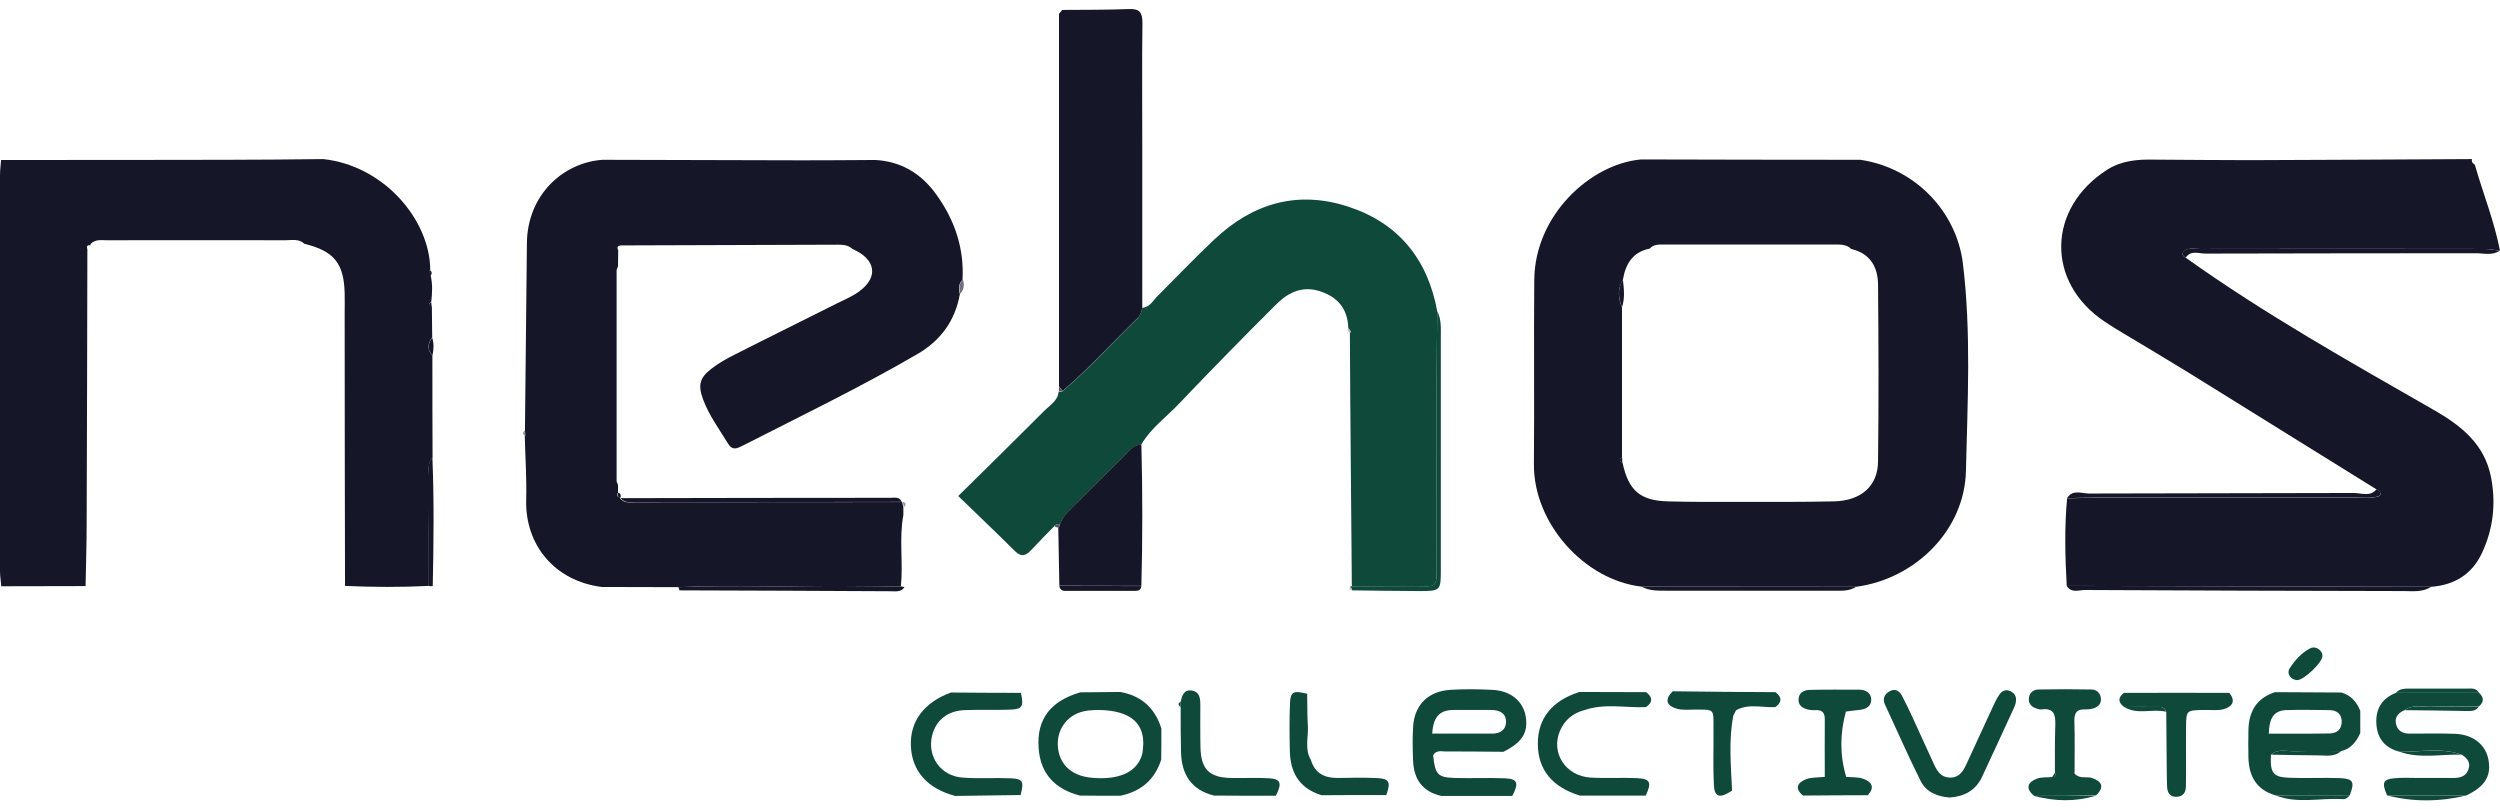 <svg xmlns="http://www.w3.org/2000/svg" width="139" height="45" viewBox="0 0 139 45" fill="none"><path d="M121.526 14.328C125.937 17.475 130.665 20.127 135.364 22.819C136.864 23.68 138.156 24.719 138.504 26.549C138.782 28.004 138.623 29.41 137.997 30.745C137.45 31.923 136.477 32.527 135.176 32.626C128.42 32.606 121.665 32.596 114.91 32.576C114.82 30.953 114.781 29.33 114.93 27.707C115.426 27.697 115.913 27.678 116.41 27.678C121.297 27.678 126.185 27.678 131.083 27.678C131.45 27.678 131.838 27.707 132.185 27.618C132.473 27.539 132.364 27.331 132.136 27.212C128.649 25.045 125.152 22.868 121.655 20.701C120.463 19.968 119.261 19.256 118.059 18.534C117.711 18.326 117.353 18.108 117.016 17.88C113.737 15.693 113.817 11.576 117.155 9.439C117.969 8.924 118.854 8.855 119.768 8.875C121.536 8.885 123.304 8.905 125.072 8.905C129.195 8.895 133.308 8.865 137.431 8.845L137.441 8.855C137.411 8.994 137.48 9.093 137.599 9.152C138.056 10.755 138.682 12.299 139 13.942C138.712 13.902 138.434 13.843 138.146 13.843C132.861 13.833 127.576 13.833 122.291 13.843C122.013 13.843 121.705 13.754 121.456 13.952C121.258 14.1 121.367 14.239 121.526 14.328Z" fill="#161629"></path><path d="M29.187 23.937C29.226 20.463 29.256 16.98 29.296 13.506C29.326 10.844 31.293 9.043 33.498 8.885C37.194 8.895 40.889 8.905 44.585 8.914C45.936 8.914 47.297 8.905 48.648 8.895C50.108 8.964 51.241 9.667 52.065 10.824C53.079 12.23 53.615 13.803 53.516 15.555C53.277 15.782 53.297 16.069 53.367 16.356C53.108 17.821 52.314 18.919 51.032 19.672C47.873 21.512 44.575 23.106 41.316 24.768C40.998 24.927 40.73 25.075 40.482 24.669C39.995 23.868 39.419 23.096 39.091 22.205C38.793 21.404 38.902 20.998 39.578 20.483C39.965 20.186 40.403 19.939 40.84 19.721C42.747 18.751 44.664 17.811 46.572 16.851C46.979 16.653 47.396 16.475 47.764 16.208C48.866 15.406 48.698 14.407 47.396 13.843C47.168 13.625 46.88 13.605 46.592 13.605C42.568 13.615 38.535 13.635 34.511 13.645C34.343 13.665 34.283 13.744 34.372 13.902C34.372 14.209 34.362 14.506 34.362 14.813C34.333 14.892 34.283 14.971 34.283 15.04C34.283 18.939 34.283 22.828 34.283 26.728C34.283 26.807 34.333 26.886 34.362 26.955C34.362 27.104 34.362 27.252 34.362 27.391C34.263 27.539 34.303 27.628 34.492 27.658L34.472 27.707C34.72 28.014 35.078 27.925 35.396 27.925C40.303 27.925 45.211 27.915 50.108 27.915L50.158 27.895C50.178 27.994 50.198 28.093 50.227 28.192C50.227 28.341 50.227 28.489 50.227 28.638C49.979 29.954 50.227 31.29 50.088 32.606C49.065 32.616 48.042 32.636 47.019 32.636C43.909 32.656 40.8 32.517 37.69 32.646C36.28 32.646 34.869 32.636 33.468 32.636C30.826 32.309 29.187 30.28 29.256 27.787C29.286 26.609 29.207 25.421 29.177 24.244C29.207 24.135 29.197 24.036 29.187 23.937Z" fill="#161629"></path><path d="M103.435 8.885C106.435 9.32 108.78 11.725 109.138 14.654C109.604 18.494 109.396 22.354 109.306 26.193C109.227 29.489 106.485 32.19 103.197 32.626C99.223 32.626 95.24 32.616 91.266 32.616C88.087 32.25 85.256 29.093 85.285 25.797C85.315 22.383 85.275 18.979 85.305 15.565C85.335 11.953 88.434 9.112 91.246 8.865C95.309 8.875 99.372 8.885 103.435 8.885ZM90.213 25.728C90.541 27.262 91.186 27.836 92.726 27.876C94.037 27.915 95.359 27.905 96.68 27.905C98.448 27.905 100.217 27.915 101.985 27.876C103.485 27.836 104.409 27.015 104.419 25.659C104.458 22.383 104.449 19.098 104.419 15.822C104.409 14.842 103.982 14.09 102.929 13.843C102.67 13.585 102.333 13.595 102.005 13.595C98.846 13.595 95.687 13.595 92.528 13.595C92.239 13.595 91.951 13.575 91.723 13.823C90.769 14.011 90.382 14.684 90.233 15.555C89.925 16.059 89.964 16.574 90.183 17.099C90.183 19.879 90.183 22.65 90.183 25.431C90.014 25.53 90.034 25.629 90.213 25.728Z" fill="#161629"></path><path d="M24.041 19.78C24.041 21.671 24.041 23.551 24.051 25.441C23.733 25.788 23.862 26.213 23.862 26.609C23.842 28.598 23.842 30.587 23.842 32.576C22.293 32.656 20.733 32.646 19.183 32.576C19.173 27.519 19.163 22.462 19.163 17.415C19.163 17.049 19.173 16.673 19.163 16.307C19.123 14.644 18.577 13.961 16.928 13.556C16.62 13.259 16.223 13.358 15.865 13.358C12.557 13.348 9.259 13.358 5.951 13.358C5.633 13.358 5.285 13.289 5.027 13.575L5.037 13.635C4.868 13.615 4.798 13.675 4.858 13.853C4.848 18.949 4.838 24.046 4.818 29.142C4.818 30.29 4.778 31.438 4.758 32.586C3.199 32.586 1.639 32.596 0.07 32.596C0.05 32.309 0 32.032 0 31.745C0 24.412 0 17.079 0 9.746C0 9.459 0.04 9.172 0.06 8.895C4.222 8.895 8.375 8.895 12.537 8.885C14.345 8.885 16.153 8.865 17.971 8.845C21.359 9.211 23.902 12.23 23.922 15.001C23.902 15.03 23.862 15.07 23.862 15.1C23.882 15.169 23.912 15.238 23.942 15.307C24.061 15.792 24.031 16.277 23.981 16.772C23.822 16.881 23.842 16.97 24.011 17.049C24.021 17.613 24.021 18.187 24.031 18.751C23.763 19.108 23.753 19.444 24.041 19.78Z" fill="#161629"></path><path d="M63.51 17.118C63.937 17.079 64.106 16.713 64.354 16.465C65.407 15.416 66.42 14.348 67.503 13.328C69.649 11.29 72.172 10.557 75.013 11.507C77.785 12.428 79.394 14.446 79.911 17.316C79.901 18.544 79.881 19.771 79.881 20.998C79.881 24.521 79.881 28.054 79.881 31.577C79.881 32.606 79.861 32.616 78.868 32.626C77.636 32.636 76.394 32.616 75.162 32.616C75.143 30.29 75.123 27.965 75.103 25.639C75.083 23.274 75.063 20.909 75.053 18.534C75.063 18.494 75.103 18.454 75.093 18.425C75.063 18.355 75.004 18.306 74.964 18.237C74.934 17.217 74.427 16.554 73.464 16.218C72.47 15.862 71.666 16.228 70.99 16.891C69.152 18.722 67.334 20.572 65.546 22.453C64.841 23.195 63.986 23.808 63.46 24.709C62.993 24.748 62.765 25.114 62.467 25.401C61.612 26.233 60.768 27.084 59.923 27.925C59.546 28.301 59.119 28.638 58.93 29.162C58.821 29.152 58.691 29.132 58.622 29.251C58.195 29.687 57.758 30.122 57.34 30.577C57.042 30.894 56.794 31.003 56.426 30.637C55.413 29.627 54.38 28.648 53.277 27.579C54.946 25.936 56.516 24.392 58.076 22.828C58.384 22.522 58.811 22.284 58.86 21.779C58.93 21.779 58.999 21.77 59.069 21.76C60.559 20.493 61.861 19.038 63.261 17.683C63.42 17.504 63.47 17.316 63.51 17.118Z" fill="#0E493A"></path><path d="M63.51 17.118C63.47 17.316 63.42 17.514 63.271 17.663C61.871 19.018 60.569 20.473 59.079 21.74C59.01 21.651 58.95 21.562 58.88 21.483C58.88 14.575 58.88 7.677 58.88 0.77C58.94 0.701 59 0.621 59.059 0.552C60.291 0.542 61.523 0.552 62.755 0.503C63.361 0.473 63.52 0.691 63.52 1.275C63.49 3.442 63.51 5.619 63.51 7.786C63.51 10.894 63.51 14.001 63.51 17.118Z" fill="#161629"></path><path d="M58.93 29.152C59.118 28.628 59.546 28.291 59.923 27.915C60.768 27.074 61.612 26.223 62.466 25.392C62.754 25.105 62.993 24.738 63.46 24.699C63.529 27.321 63.529 29.954 63.46 32.576C61.94 32.576 60.42 32.566 58.9 32.566C58.88 31.488 58.86 30.409 58.84 29.32C58.9 29.281 58.93 29.221 58.93 29.152Z" fill="#161629"></path><path d="M79.683 41.998C79.792 43.056 79.931 43.225 80.875 43.254C81.809 43.284 82.743 43.234 83.676 43.274C84.382 43.304 84.461 43.531 84.084 44.254C82.772 44.254 81.451 44.254 80.14 44.254C79.107 44.026 78.62 43.343 78.57 42.334C78.54 41.681 78.53 41.018 78.57 40.374C78.66 39.177 79.415 38.435 80.626 38.356C81.401 38.306 82.186 38.316 82.971 38.356C83.994 38.405 84.68 38.979 84.829 39.83C84.978 40.731 84.63 41.285 83.587 41.8C82.504 41.79 81.411 41.78 80.329 41.78C80.08 41.76 79.822 41.73 79.683 41.998ZM79.633 40.79C80.785 40.79 81.878 40.79 82.981 40.79C83.408 40.79 83.726 40.572 83.736 40.157C83.746 39.652 83.378 39.474 82.911 39.474C82.216 39.474 81.521 39.474 80.825 39.474C80.1 39.474 79.683 39.8 79.633 40.79Z" fill="#0E493A"></path><path d="M130.178 38.504C130.715 38.653 131.033 39.029 131.231 39.523C131.231 39.939 131.231 40.345 131.231 40.76C131.013 41.236 130.715 41.631 130.168 41.76C129.324 41.76 128.489 41.74 127.645 41.77C127.178 41.79 126.681 41.602 126.264 41.958C126.214 42.987 126.373 43.215 127.307 43.244C128.241 43.284 129.175 43.225 130.109 43.264C130.844 43.294 130.933 43.482 130.645 44.214C129.274 44.214 127.903 44.224 126.522 44.224C125.459 43.917 125.032 43.155 125.012 42.106C125.002 41.611 125.002 41.127 125.012 40.632C125.022 39.583 125.449 38.821 126.493 38.484C127.724 38.494 128.946 38.494 130.178 38.504ZM126.145 40.79C127.317 40.79 128.42 40.8 129.522 40.78C129.96 40.77 130.218 40.533 130.198 40.078C130.178 39.682 129.92 39.494 129.542 39.484C128.718 39.474 127.893 39.454 127.069 39.484C126.413 39.523 126.165 39.949 126.145 40.79Z" fill="#0E493A"></path><path d="M60.043 44.234C58.672 43.878 57.847 43.037 57.748 41.592C57.629 39.998 58.403 38.979 60.062 38.494C60.798 38.484 61.543 38.484 62.288 38.474C63.46 38.682 64.215 39.365 64.573 40.503C64.573 41.077 64.573 41.661 64.563 42.235C64.205 43.363 63.43 44.006 62.288 44.244C61.533 44.244 60.788 44.244 60.043 44.234ZM61.036 39.474C60.927 39.484 60.599 39.474 60.281 39.543C59.288 39.751 58.691 40.642 58.831 41.641C58.96 42.572 59.645 43.155 60.708 43.244C62.198 43.383 63.202 42.938 63.49 41.988C63.529 41.869 63.529 41.75 63.549 41.621C63.698 40.246 62.894 39.484 61.036 39.474Z" fill="#0E493A"></path><path d="M133.695 39.484C133.298 39.652 133.099 39.939 133.248 40.355C133.377 40.711 133.695 40.8 134.043 40.79C134.868 40.79 135.692 40.77 136.507 40.8C137.52 40.84 138.225 41.423 138.364 42.275C138.513 43.165 138.156 43.739 137.113 44.234C135.652 44.234 134.182 44.224 132.722 44.224C132.424 43.531 132.483 43.334 133.099 43.274C133.536 43.225 133.993 43.254 134.44 43.254C135.086 43.254 135.742 43.254 136.388 43.254C136.725 43.254 137.053 43.205 137.212 42.858C137.401 42.453 137.222 42.166 136.864 41.958C135.742 41.552 134.579 41.809 133.437 41.8C132.613 41.602 132.175 41.067 132.126 40.246C132.076 39.434 132.424 38.831 133.209 38.524C134.748 38.524 136.298 38.524 137.838 38.524C138.116 38.781 138.116 39.029 137.828 39.276C136.964 39.276 136.109 39.266 135.245 39.296C134.729 39.325 134.182 39.128 133.695 39.484Z" fill="#0E493A"></path><path d="M108.403 44.343C107.737 44.293 107.101 44.056 106.783 43.413C106.088 42.017 105.462 40.592 104.807 39.177C104.658 38.85 104.767 38.613 105.045 38.445C105.383 38.237 105.631 38.445 105.76 38.702C106.158 39.464 106.505 40.256 106.863 41.038C107.091 41.523 107.31 42.007 107.529 42.492C107.707 42.878 107.916 43.225 108.413 43.234C108.919 43.244 109.138 42.898 109.317 42.522C109.803 41.483 110.27 40.434 110.757 39.395C110.876 39.138 110.996 38.87 111.155 38.633C111.294 38.425 111.512 38.296 111.79 38.435C112.049 38.563 112.128 38.781 112.078 39.048C112.059 39.167 112.009 39.286 111.959 39.395C111.373 40.661 110.797 41.928 110.201 43.195C109.863 43.927 109.237 44.283 108.403 44.343Z" fill="#0E493A"></path><path d="M56.764 38.524C56.923 39.266 56.854 39.425 56.198 39.454C55.334 39.494 54.469 39.444 53.615 39.484C52.671 39.523 52.036 40.058 51.827 40.889C51.539 42.057 52.294 43.145 53.516 43.234C54.41 43.304 55.324 43.234 56.228 43.274C56.873 43.304 56.943 43.462 56.744 44.204C55.532 44.224 54.32 44.234 53.108 44.254C51.569 43.848 50.704 42.878 50.645 41.483C50.585 40.107 51.37 39.058 52.87 38.504C54.171 38.514 55.463 38.524 56.764 38.524Z" fill="#0E493A"></path><path d="M87.838 44.234C86.299 43.759 85.514 42.799 85.504 41.374C85.494 39.949 86.279 38.969 87.809 38.474C89.05 38.474 90.282 38.484 91.524 38.484C91.902 38.771 91.902 39.048 91.514 39.316C90.372 39.365 89.219 39.088 88.087 39.484C87.451 39.652 86.994 40.028 86.736 40.632C86.209 41.849 87.044 43.155 88.445 43.234C89.299 43.284 90.173 43.225 91.027 43.264C91.763 43.304 91.842 43.502 91.504 44.234C90.272 44.234 89.061 44.234 87.838 44.234Z" fill="#0E493A"></path><path d="M102.65 43.195C102.968 43.225 103.316 43.195 103.604 43.304C104.071 43.472 104.26 43.779 103.843 44.214C102.641 44.214 101.448 44.224 100.246 44.234C99.76 43.828 99.948 43.512 100.415 43.324C100.703 43.215 101.051 43.234 101.458 43.195C101.458 42.106 101.448 41.047 101.458 39.989C101.458 39.632 101.319 39.464 100.952 39.484C100.833 39.494 100.703 39.484 100.584 39.464C100.286 39.405 100.008 39.266 99.998 38.93C99.988 38.524 100.286 38.356 100.654 38.356C101.558 38.336 102.462 38.346 103.366 38.346C103.743 38.346 104.041 38.534 104.041 38.91C104.041 39.286 103.723 39.444 103.356 39.474C103.117 39.494 102.869 39.533 102.631 39.563C102.303 40.77 102.283 41.978 102.65 43.195Z" fill="#0E493A"></path><path d="M113.101 44.254C112.614 43.848 112.704 43.512 113.25 43.294C113.499 43.195 113.807 43.234 114.085 43.205C114.264 43.205 114.323 43.116 114.254 42.947C114.254 42.087 114.244 41.226 114.274 40.355C114.293 39.8 114.244 39.345 113.509 39.444C113.429 39.454 113.35 39.434 113.27 39.405C113.012 39.335 112.813 39.187 112.803 38.9C112.793 38.554 113.022 38.346 113.33 38.336C114.323 38.316 115.307 38.316 116.3 38.336C116.558 38.346 116.767 38.514 116.807 38.801C116.856 39.157 116.628 39.325 116.33 39.405C116.211 39.434 116.082 39.444 115.962 39.444C115.485 39.415 115.317 39.622 115.336 40.097C115.366 41.077 115.346 42.067 115.346 43.017C115.654 43.334 116.022 43.155 116.31 43.254C116.866 43.442 117.025 43.759 116.548 44.214C115.396 44.244 114.254 44.254 113.101 44.254Z" fill="#0E493A"></path><path d="M123.949 38.524C124.347 39.009 124.079 39.306 123.622 39.434C123.274 39.523 122.886 39.464 122.519 39.474C121.565 39.494 121.555 39.494 121.545 40.404C121.535 41.265 121.545 42.126 121.545 42.987C121.545 43.234 121.535 43.482 121.535 43.729C121.535 44.066 121.376 44.283 121.029 44.303C120.671 44.323 120.512 44.096 120.492 43.769C120.482 43.482 120.472 43.195 120.472 42.908C120.463 41.8 120.453 40.691 120.443 39.583C120.343 39.266 120.075 39.306 119.837 39.306C119.26 39.296 118.684 39.306 118.098 39.306C117.76 39.048 117.75 38.791 118.088 38.524C120.035 38.514 121.992 38.524 123.949 38.524Z" fill="#0E493A"></path><path d="M98.717 38.484C99.084 38.771 99.084 39.048 98.707 39.316C97.982 39.355 97.227 39.098 96.521 39.494C96.472 39.593 96.422 39.692 96.372 39.791C96.104 41.176 96.243 42.572 96.303 43.957C95.617 44.412 95.319 44.333 95.29 43.63C95.24 42.601 95.28 41.572 95.27 40.543C95.27 39.385 95.349 39.454 94.217 39.454C93.889 39.454 93.541 39.494 93.233 39.405C92.647 39.236 92.538 38.89 93.005 38.435C94.902 38.465 96.809 38.474 98.717 38.484Z" fill="#0E493A"></path><path d="M72.887 42.255C73.106 42.997 73.652 43.264 74.387 43.254C75.132 43.244 75.868 43.225 76.613 43.264C77.249 43.304 77.328 43.492 77.08 44.204C75.878 44.204 74.675 44.204 73.474 44.214C72.252 43.838 71.735 42.957 71.715 41.75C71.695 40.859 71.685 39.969 71.725 39.078C71.755 38.455 71.914 38.385 72.679 38.573C72.689 39.177 72.679 39.781 72.719 40.384C72.748 41.008 72.53 41.661 72.887 42.255Z" fill="#0E493A"></path><path d="M67.503 44.234C66.251 43.927 65.705 43.076 65.665 41.849C65.645 40.998 65.645 40.147 65.645 39.296C65.645 39.197 65.645 39.098 65.655 38.999C65.715 38.653 65.844 38.326 66.271 38.395C66.669 38.455 66.738 38.791 66.738 39.147C66.738 39.969 66.728 40.79 66.748 41.602C66.778 42.76 67.245 43.225 68.397 43.254C69.132 43.274 69.877 43.225 70.613 43.274C71.219 43.324 71.278 43.561 70.941 44.244C69.788 44.244 68.646 44.244 67.503 44.234Z" fill="#0E493A"></path><path d="M75.162 32.606C76.394 32.616 77.636 32.626 78.868 32.616C79.861 32.606 79.881 32.596 79.881 31.567C79.891 28.044 79.881 24.511 79.881 20.988C79.881 19.761 79.901 18.534 79.911 17.306C80.149 17.762 80.11 18.256 80.11 18.751C80.11 23.056 80.11 27.361 80.11 31.666C80.11 32.853 80.1 32.863 78.868 32.863C77.636 32.863 76.404 32.834 75.172 32.824C75.162 32.745 75.123 32.685 75.063 32.636L75.103 32.586L75.162 32.606Z" fill="#0E493A"></path><path d="M114.91 32.576C121.665 32.596 128.42 32.606 135.176 32.626C134.689 32.942 134.142 32.863 133.616 32.863C127.715 32.853 121.824 32.834 115.923 32.804C115.585 32.804 115.168 32.992 114.91 32.576Z" fill="#161629"></path><path d="M121.526 14.328C121.367 14.229 121.258 14.1 121.436 13.952C121.685 13.754 121.993 13.843 122.271 13.843C127.556 13.843 132.841 13.843 138.126 13.843C138.414 13.843 138.692 13.902 138.98 13.942C138.573 14.219 138.106 14.08 137.669 14.08C132.662 14.09 127.645 14.08 122.639 14.1C122.271 14.11 121.824 13.882 121.526 14.328Z" fill="#161629"></path><path d="M132.135 27.203C132.364 27.321 132.473 27.529 132.185 27.608C131.837 27.707 131.45 27.668 131.082 27.668C126.195 27.668 121.307 27.668 116.409 27.668C115.913 27.668 115.426 27.688 114.929 27.697C115.237 27.193 115.744 27.44 116.151 27.44C121.059 27.42 125.966 27.43 130.874 27.41C131.291 27.41 131.778 27.638 132.135 27.203Z" fill="#161629"></path><path d="M50.138 27.905C45.23 27.915 40.323 27.915 35.425 27.915C35.108 27.915 34.76 28.004 34.502 27.698C39.498 27.688 44.505 27.678 49.502 27.678C49.731 27.678 50.009 27.599 50.138 27.905Z" fill="#161629"></path><path d="M37.72 32.646C40.83 32.517 43.939 32.655 47.048 32.636C48.072 32.626 49.095 32.616 50.118 32.606C50.178 32.616 50.227 32.626 50.287 32.646C50.088 32.942 49.78 32.873 49.502 32.873C45.598 32.853 41.684 32.834 37.78 32.824C37.75 32.764 37.74 32.705 37.72 32.646Z" fill="#161629"></path><path d="M91.266 32.616C95.24 32.616 99.223 32.626 103.197 32.626C102.83 32.873 102.412 32.843 101.995 32.843C98.856 32.843 95.727 32.843 92.587 32.843C92.14 32.843 91.683 32.843 91.266 32.616Z" fill="#161629"></path><path d="M129.125 36.495C129.096 36.861 128.122 37.782 127.754 37.811C127.387 37.831 127.109 37.465 127.307 37.158C127.595 36.713 127.953 36.307 128.44 36.05C128.758 35.882 129.155 36.169 129.125 36.495Z" fill="#0E493A"></path><path d="M23.832 32.576C23.842 30.587 23.832 28.598 23.852 26.609C23.852 26.213 23.723 25.788 24.041 25.441C24.14 27.826 24.11 30.201 24.061 32.586C23.981 32.596 23.912 32.596 23.832 32.576Z" fill="#161629"></path><path d="M137.838 38.524C136.298 38.524 134.748 38.524 133.208 38.524C133.417 38.276 133.715 38.286 134.003 38.286C135.066 38.286 136.129 38.286 137.192 38.286C137.431 38.276 137.689 38.257 137.838 38.524Z" fill="#0E493A"></path><path d="M58.9 32.576C60.42 32.576 61.94 32.586 63.46 32.586C63.44 32.784 63.311 32.853 63.132 32.853C61.831 32.853 60.53 32.853 59.218 32.853C59.049 32.853 58.92 32.764 58.9 32.576Z" fill="#161629"></path><path d="M132.722 44.224C134.182 44.224 135.652 44.234 137.113 44.234C135.652 44.58 134.182 44.6 132.722 44.224Z" fill="#0E493A"></path><path d="M133.695 39.484C134.172 39.138 134.728 39.325 135.235 39.306C136.089 39.266 136.954 39.286 137.818 39.286C137.669 39.533 137.431 39.533 137.182 39.533C136.03 39.514 134.868 39.494 133.695 39.484Z" fill="#0E493A"></path><path d="M126.522 44.224C127.893 44.224 129.274 44.214 130.645 44.214C130.546 44.353 130.407 44.452 130.238 44.432C128.996 44.353 127.734 44.709 126.522 44.224Z" fill="#0E493A"></path><path d="M126.264 41.958C126.681 41.602 127.188 41.79 127.645 41.77C128.489 41.74 129.324 41.76 130.168 41.76C129.761 42.126 129.254 41.988 128.787 41.998C127.943 41.998 127.099 41.968 126.264 41.958Z" fill="#0E493A"></path><path d="M133.427 41.8C134.569 41.819 135.732 41.552 136.854 41.958C135.712 41.928 134.559 42.195 133.427 41.8Z" fill="#0E493A"></path><path d="M113.102 44.254C114.254 44.244 115.396 44.244 116.549 44.234C115.396 44.59 114.254 44.561 113.102 44.254Z" fill="#0E493A"></path><path d="M118.088 39.296C118.665 39.296 119.241 39.296 119.827 39.296C120.065 39.296 120.334 39.266 120.433 39.573C119.668 39.385 118.824 39.771 118.088 39.296Z" fill="#0E493A"></path><path d="M24.041 19.78C23.763 19.444 23.773 19.108 24.031 18.771C24.131 19.108 24.121 19.444 24.041 19.78Z" fill="#161629"></path><path d="M53.387 16.337C53.317 16.05 53.297 15.773 53.536 15.535C53.625 15.832 53.605 16.099 53.387 16.337Z" fill="#716F7F"></path><path d="M23.931 15.327C23.902 15.258 23.862 15.189 23.852 15.119C23.842 15.09 23.892 15.05 23.912 15.02C24.011 15.11 24.041 15.208 23.931 15.327Z" fill="#161629"></path><path d="M24.001 17.069C23.832 16.99 23.813 16.901 23.971 16.792C23.991 16.881 23.991 16.97 24.001 17.069Z" fill="#161629"></path><path d="M74.964 18.237C75.004 18.296 75.063 18.355 75.093 18.425C75.103 18.445 75.063 18.494 75.053 18.534C75.014 18.474 74.964 18.415 74.934 18.355C74.924 18.316 74.954 18.276 74.964 18.237Z" fill="#C4B7B6"></path><path d="M58.88 21.483C58.95 21.572 59.01 21.661 59.079 21.74C59.01 21.75 58.94 21.76 58.871 21.76C58.871 21.671 58.871 21.572 58.88 21.483Z" fill="#565562"></path><path d="M29.187 23.937C29.197 24.036 29.207 24.145 29.217 24.244C29.048 24.155 29.028 24.046 29.187 23.937Z" fill="#9798A1"></path><path d="M34.512 27.658C34.333 27.638 34.293 27.549 34.382 27.391C34.512 27.44 34.522 27.549 34.512 27.658Z" fill="#161629"></path><path d="M50.258 28.192C50.238 28.093 50.218 27.994 50.188 27.895C50.387 27.955 50.407 28.054 50.258 28.192Z" fill="#9798A1"></path><path d="M58.93 29.152C58.93 29.221 58.9 29.281 58.841 29.33C58.761 29.33 58.682 29.301 58.622 29.251C58.702 29.122 58.821 29.152 58.93 29.152Z" fill="#565562"></path><path d="M75.073 32.626C75.133 32.675 75.172 32.745 75.182 32.814C75.043 32.804 74.984 32.754 75.073 32.626Z" fill="#C4B7B6"></path><path d="M65.646 39.009C65.646 39.108 65.646 39.207 65.636 39.306C65.487 39.197 65.497 39.098 65.646 39.009Z" fill="#0E493A"></path><path d="M114.264 42.957C114.333 43.126 114.274 43.205 114.095 43.215C114.144 43.126 114.204 43.047 114.264 42.957Z" fill="#0E493A"></path><path d="M90.233 15.545C90.292 16.059 90.352 16.574 90.183 17.089C89.974 16.564 89.925 16.05 90.233 15.545Z" fill="#161629"></path><path d="M90.183 25.411C90.193 25.52 90.203 25.619 90.203 25.728C90.034 25.629 90.014 25.53 90.183 25.411Z" fill="#161629"></path></svg>